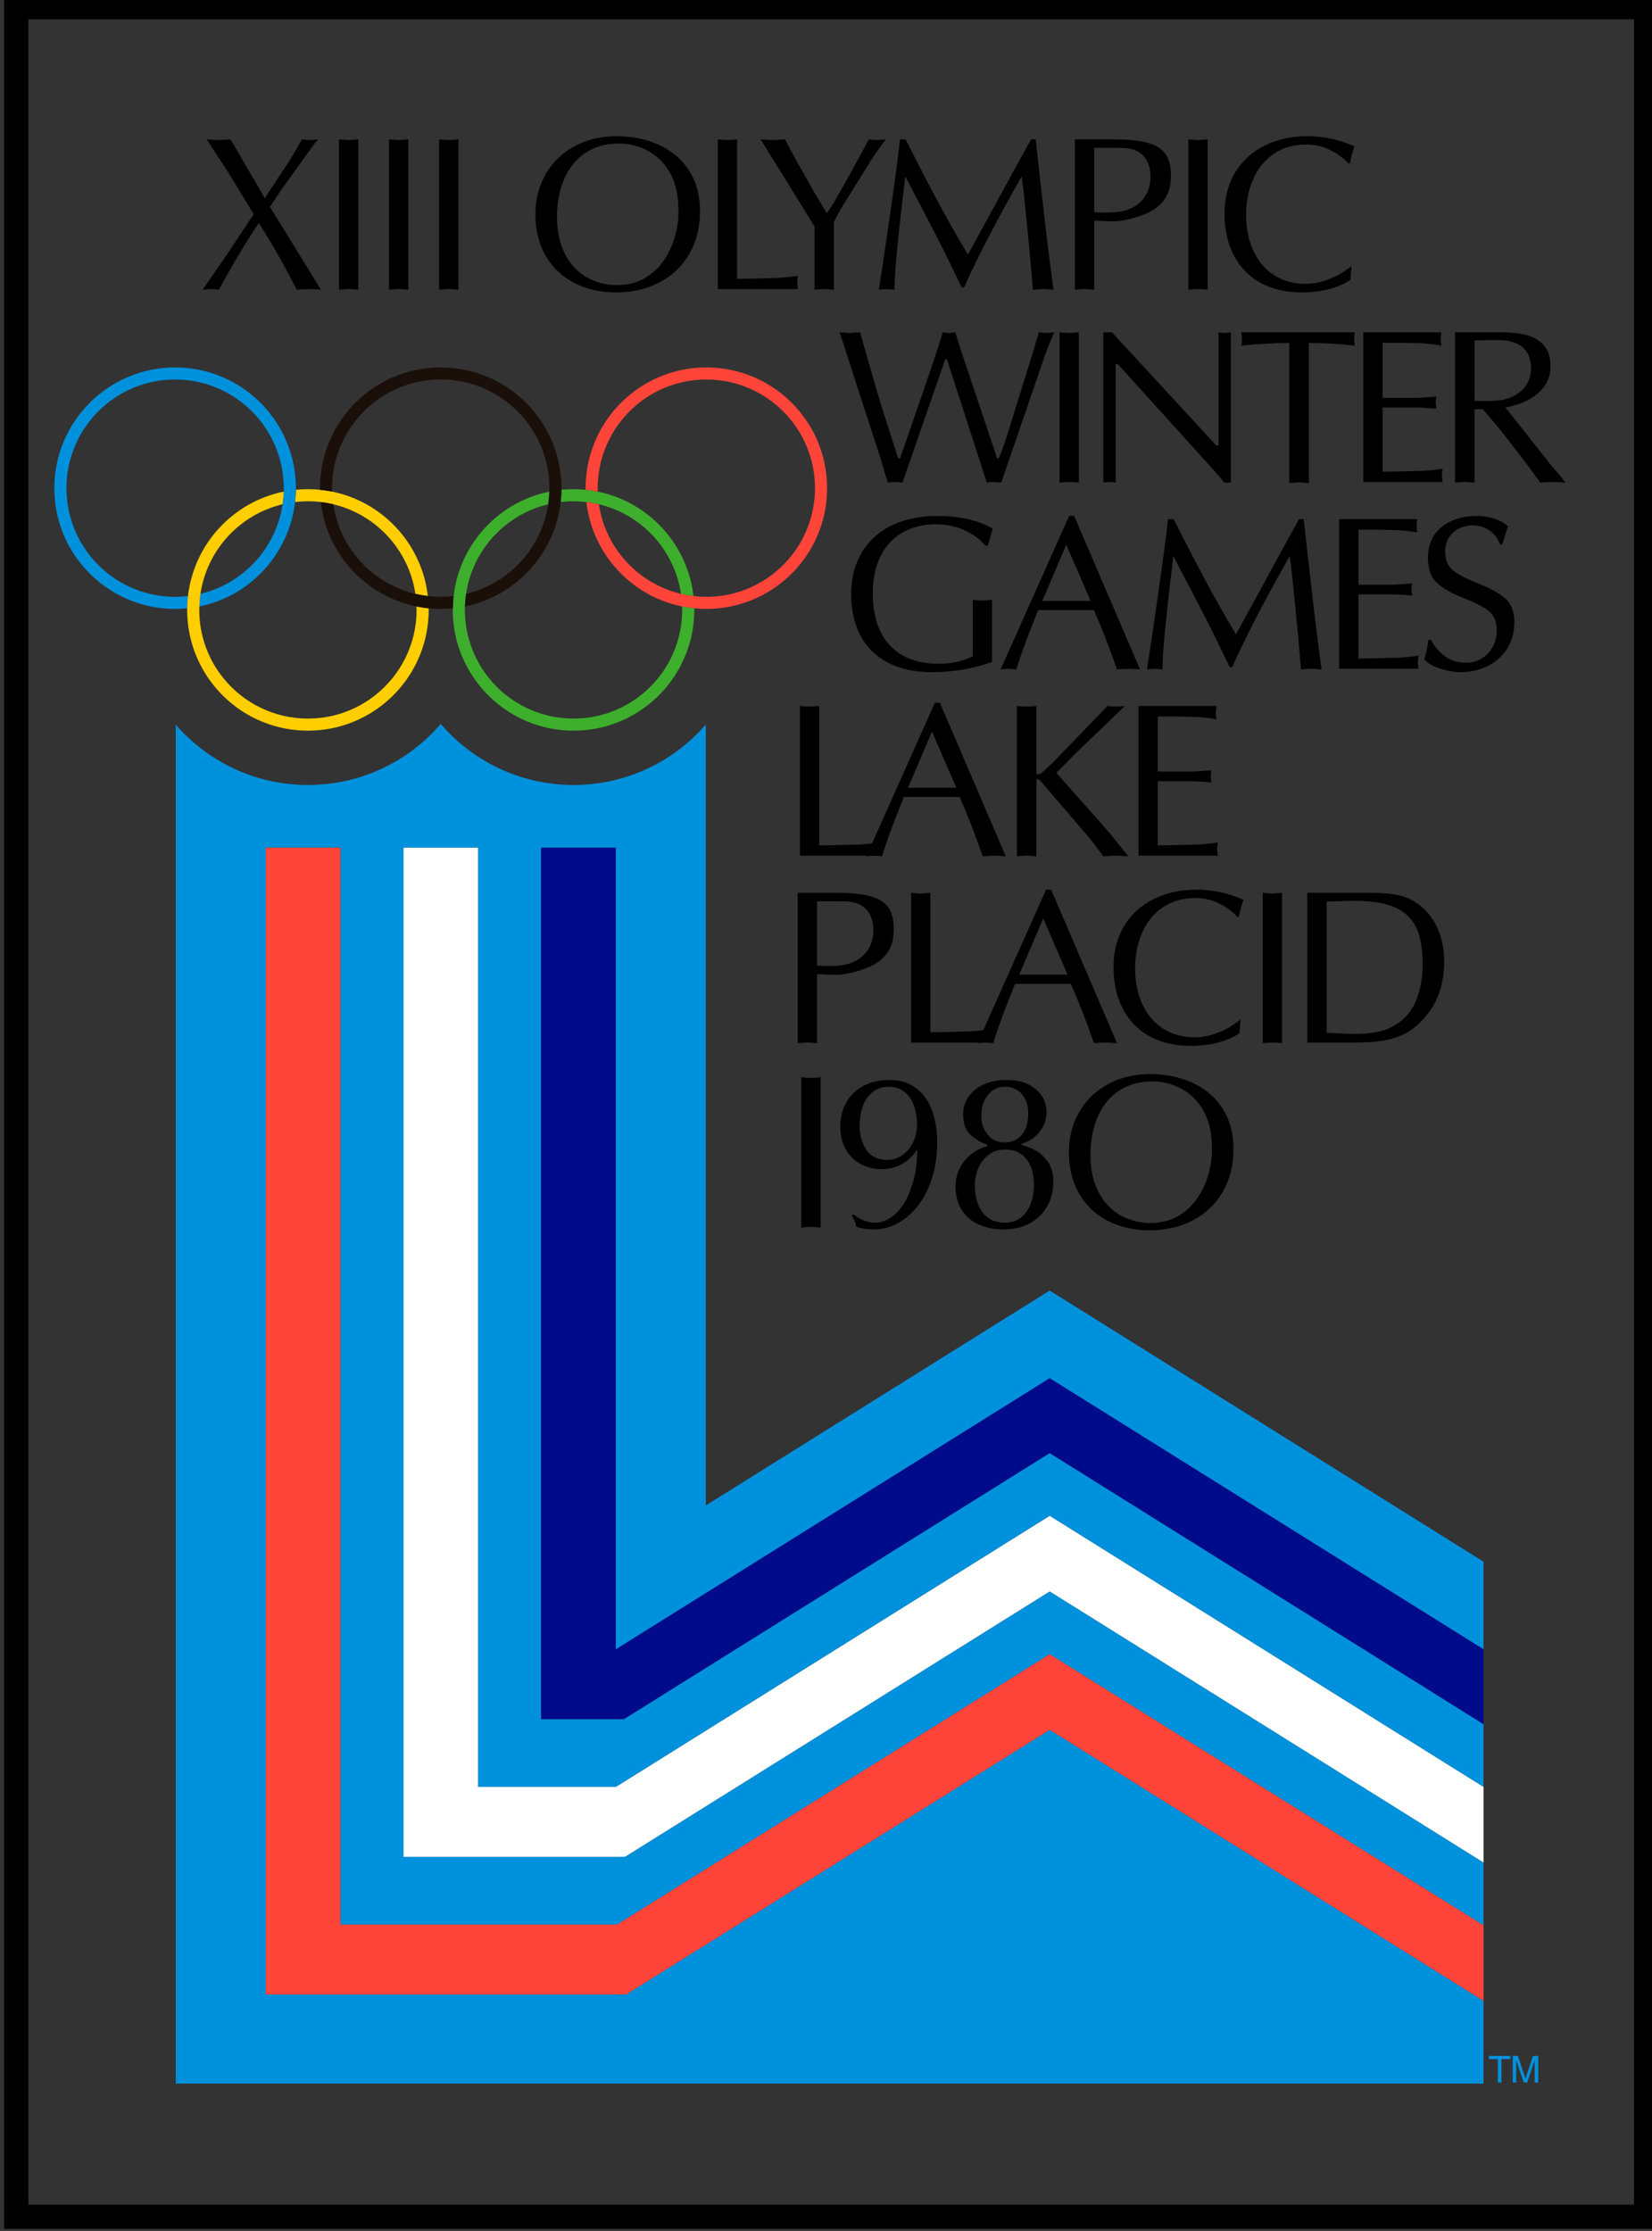 <?xml version="1.0" encoding="UTF-8" standalone="no"?>
<!-- Created with Inkscape (http://www.inkscape.org/) -->

<svg
   xmlns:dc="http://purl.org/dc/elements/1.1/"
   xmlns:cc="http://creativecommons.org/ns#"
   xmlns:rdf="http://www.w3.org/1999/02/22-rdf-syntax-ns#"
   xmlns:svg="http://www.w3.org/2000/svg"
   xmlns="http://www.w3.org/2000/svg"
   xmlns:sodipodi="http://sodipodi.sourceforge.net/DTD/sodipodi-0.dtd"
   xmlns:inkscape="http://www.inkscape.org/namespaces/inkscape"
   width="56.821mm"
   height="76.729mm"
   viewBox="0 0 56.821 76.729"
   version="1.1"
   id="svg8"
   inkscape:version="0.92.4 (5da689c313, 2019-01-14)"
   sodipodi:docname="1980_Winter_Olympics_logo.svg">
  <rect x="0" y="0" width="56.821" height="76.729" fill="#333333" stroke="none"/>
  <defs
     id="defs2">
    <style
       id="style70">.cls-1{fill:#c12a21;}.cls-2{fill:#1e1712;}</style>
    <style
       id="style272">.cls-1{fill:#6dac3b;}.cls-2{fill:#dd463c;}.cls-3{fill:#f3cc23;}.cls-4{fill:#0090da;}.cls-5{fill:#1e1712;}.cls-6{fill:#001388;}.cls-7{fill:#fff;}</style>
    <clipPath
       id="clipPath580"
       clipPathUnits="userSpaceOnUse">
      <path
         inkscape:connector-curvature="0"
         id="path578"
         d="M 0,896.65 H 1668.95 V 0 H 0 Z" />
    </clipPath>
    <clipPath
       id="clipPath609"
       clipPathUnits="userSpaceOnUse">
      <path
         inkscape:connector-curvature="0"
         id="path607"
         d="M 0,896.65 H 1668.95 V 0 H 0 Z" />
    </clipPath>
    <clipPath
       id="clipPath621"
       clipPathUnits="userSpaceOnUse">
      <path
         inkscape:connector-curvature="0"
         id="path619"
         d="M 0,896.65 H 1668.95 V 0 H 0 Z" />
    </clipPath>
  </defs>
  <sodipodi:namedview
     id="base"
     pagecolor="#ffffff"
     bordercolor="#666666"
     borderopacity="1.0"
     inkscape:pageopacity="0.0"
     inkscape:pageshadow="2"
     inkscape:zoom="2.56"
     inkscape:cx="144.14987"
     inkscape:cy="133.47754"
     inkscape:document-units="mm"
     inkscape:current-layer="g601"
     showgrid="false"
     fit-margin-top="0"
     fit-margin-left="0"
     fit-margin-right="0"
     fit-margin-bottom="0"
     inkscape:window-width="1920"
     inkscape:window-height="1001"
     inkscape:window-x="-9"
     inkscape:window-y="-9"
     inkscape:window-maximized="1" />
  <g
     inkscape:label="Capa 1"
     inkscape:groupmode="layer"
     id="layer1"
     transform="translate(-70.62,-157.566)">
    <g
       transform="matrix(0.353,0,0,-0.353,-85.311,332.707)"
       inkscape:label="Lake Placid"
       id="g601">
      <g
         id="g615"
         transform="matrix(0.415,0,0,0.415,231.487,231.314)">
        <g
           clip-path="url(#clipPath621)"
           id="g617">
          <g
             transform="translate(646.961,522.742)"
             id="g623">
            <path
               inkscape:connector-curvature="0"
               id="path625"
               style="fill:#3daf2c;fill-opacity:1;fill-rule:nonzero;stroke:none"
               d="m 0,0 c -0.935,0.19 -1.886,0.334 -2.851,0.43 -0.934,0.092 -1.881,0.141 -2.839,0.141 -0.958,0 -1.905,-0.049 -2.839,-0.141 -0.013,-0.972 -0.074,-1.931 -0.181,-2.877 0.991,0.117 1.997,0.184 3.02,0.184 1.023,0 2.029,-0.067 3.021,-0.184 0.995,-0.118 1.972,-0.292 2.928,-0.521 10.024,-2.395 17.751,-10.701 19.283,-21.033 0.957,-0.229 1.934,-0.404 2.929,-0.521 C 21.072,-12.29 11.893,-2.422 0,0" />
          </g>
          <g
             transform="translate(672.452,551.894)"
             id="g627">
            <path
               inkscape:connector-curvature="0"
               id="path629"
               style="fill:#ff4539;fill-opacity:1;fill-rule:nonzero;stroke:none"
               d="m 0,0 c -11.313,0 -21.076,-6.627 -25.625,-16.209 -1.747,-3.68 -2.727,-7.794 -2.727,-12.138 0,-0.126 0.008,-0.25 0.01,-0.376 0.965,-0.095 1.916,-0.239 2.851,-0.429 -0.009,0.268 -0.021,0.535 -0.021,0.805 0,4.196 1.019,8.15 2.813,11.641 4.232,8.234 12.804,13.871 22.699,13.871 14.09,0 25.512,-11.422 25.512,-25.512 0,-10.684 -6.571,-19.829 -15.89,-23.628 -2.97,-1.211 -6.217,-1.883 -9.622,-1.883 -1.023,0 -2.029,0.066 -3.021,0.184 -0.995,0.117 -1.972,0.292 -2.928,0.52 -10.024,2.396 -17.751,10.702 -19.283,21.034 -0.956,0.228 -1.934,0.403 -2.929,0.52 1.399,-12.232 10.578,-22.099 22.472,-24.522 0.934,-0.19 1.885,-0.334 2.85,-0.429 0.934,-0.093 1.881,-0.142 2.839,-0.142 3.475,0 6.802,0.628 9.878,1.771 10.788,4.01 18.474,14.394 18.474,26.575 C 28.352,-12.691 15.658,0 0,0" />
          </g>
          <g
             transform="translate(602.984,509.934)"
             id="g631">
            <path
               inkscape:connector-curvature="0"
               id="path633"
               style="fill:#ffce00;fill-opacity:1;fill-rule:nonzero;stroke:none"
               d="m 0,0 c -4.045,6.491 -10.639,11.23 -18.386,12.808 -0.934,0.191 -1.885,0.334 -2.851,0.43 -0.934,0.093 -1.88,0.141 -2.839,0.141 -0.958,0 -1.904,-0.048 -2.838,-0.141 -0.013,-0.972 -0.074,-1.931 -0.182,-2.877 0.991,0.117 1.998,0.184 3.02,0.184 1.023,0 2.03,-0.067 3.021,-0.184 0.995,-0.117 1.972,-0.292 2.929,-0.521 7.42,-1.773 13.58,-6.785 16.901,-13.463 1.165,-2.342 1.983,-4.887 2.381,-7.57 0.957,-0.229 1.934,-0.403 2.929,-0.521 C 3.597,-7.45 2.165,-3.474 0,0" />
          </g>
          <g
             transform="translate(573.352,535.685)"
             id="g635">
            <path
               inkscape:connector-curvature="0"
               id="path637"
               style="fill:#0091dd;fill-opacity:1;fill-rule:nonzero;stroke:none"
               d="m 0,0 c -4.548,9.582 -14.311,16.209 -25.625,16.209 -15.658,0 -28.352,-12.691 -28.352,-28.347 0,-12.181 7.686,-22.565 18.474,-26.575 3.076,-1.143 6.403,-1.771 9.878,-1.771 0.958,0 1.905,0.049 2.839,0.142 0.013,0.971 0.074,1.931 0.182,2.877 -0.992,-0.118 -1.998,-0.184 -3.021,-0.184 -3.405,0 -6.651,0.672 -9.622,1.883 -9.318,3.799 -15.89,12.944 -15.89,23.628 0,14.09 11.423,25.512 25.512,25.512 9.895,0 18.467,-5.637 22.699,-13.871 1.794,-3.491 2.813,-7.445 2.813,-11.641 0,-0.27 -0.012,-0.537 -0.02,-0.805 -0.032,-1.005 -0.116,-1.996 -0.26,-2.968 -1.532,-10.332 -9.258,-18.638 -19.283,-21.034 -0.144,-0.972 -0.228,-1.963 -0.259,-2.968 11.893,2.423 21.072,12.29 22.471,24.522 0.108,0.946 0.169,1.906 0.182,2.877 10e-4,0.126 0.009,0.25 0.009,0.376 C 2.727,-7.794 1.747,-3.68 0,0" />
          </g>
          <g
             transform="translate(669.613,495.343)"
             id="g639">
            <path
               inkscape:connector-curvature="0"
               id="path641"
               style="fill:#3daf2c;fill-opacity:1;fill-rule:nonzero;stroke:none"
               d="m 0,0 c -0.965,0.096 -1.917,0.239 -2.851,0.43 0.009,-0.268 0.02,-0.536 0.02,-0.806 0,-6.105 -2.147,-11.708 -5.724,-16.099 -4.678,-5.743 -11.803,-9.413 -19.787,-9.413 -7.985,0 -15.11,3.67 -19.787,9.413 -1.189,1.459 -2.218,3.054 -3.064,4.755 -1.7,3.418 -2.661,7.268 -2.661,11.344 0,0.27 0.012,0.538 0.021,0.806 0.031,1.005 0.115,1.995 0.259,2.967 0.398,2.684 1.216,5.228 2.381,7.571 3.321,6.678 9.481,11.69 16.901,13.463 0.145,0.972 0.229,1.963 0.26,2.968 -7.747,-1.578 -14.34,-6.317 -18.386,-12.808 -2.165,-3.474 -3.597,-7.45 -4.085,-11.714 -0.108,-0.946 -0.169,-1.905 -0.182,-2.877 -0.002,-0.126 -0.009,-0.25 -0.009,-0.376 0,-5.496 1.569,-10.623 4.276,-14.967 0.239,-0.384 0.487,-0.761 0.744,-1.132 5.116,-7.398 13.655,-12.248 23.332,-12.248 9.676,0 18.216,4.85 23.331,12.248 3.163,4.573 5.021,10.118 5.021,16.099 C 0.01,-0.25 0.002,-0.126 0,0" />
          </g>
          <g
             transform="translate(607.251,495.343)"
             id="g643">
            <path
               inkscape:connector-curvature="0"
               id="path645"
               style="fill:#ffce00;fill-opacity:1;fill-rule:nonzero;stroke:none"
               d="m 0,0 c -0.965,0.096 -1.917,0.239 -2.851,0.43 0.008,-0.268 0.02,-0.536 0.02,-0.806 0,-4.076 -0.961,-7.927 -2.661,-11.344 -0.846,-1.702 -1.875,-3.296 -3.064,-4.755 -4.677,-5.743 -11.802,-9.413 -19.787,-9.413 -7.984,0 -15.109,3.67 -19.787,9.413 -3.577,4.391 -5.724,9.994 -5.724,16.099 0,0.27 0.012,0.538 0.02,0.806 0.031,1.005 0.115,1.995 0.259,2.967 1.533,10.332 9.259,18.639 19.283,21.034 0.145,0.972 0.229,1.963 0.26,2.968 C -45.925,24.977 -55.104,15.109 -56.503,2.877 -56.611,1.931 -56.672,0.972 -56.685,0 c -0.002,-0.126 -0.01,-0.25 -0.01,-0.376 0,-5.981 1.858,-11.526 5.021,-16.099 5.116,-7.398 13.655,-12.248 23.331,-12.248 9.676,0 18.216,4.85 23.332,12.248 0.257,0.371 0.505,0.748 0.744,1.132 2.707,4.344 4.276,9.471 4.276,14.967 C 0.009,-0.25 0.001,-0.126 0,0" />
          </g>
          <g
             transform="translate(610.09,551.894)"
             id="g647">
            <path
               inkscape:connector-curvature="0"
               id="path649"
               style="fill:#1a1009;fill-opacity:1;fill-rule:nonzero;stroke:none"
               d="m 0,0 c -11.313,0 -21.076,-6.627 -25.625,-16.209 -1.747,-3.68 -2.727,-7.794 -2.727,-12.138 0,-0.126 0.008,-0.25 0.01,-0.376 0.965,-0.095 1.916,-0.239 2.851,-0.429 -0.009,0.268 -0.021,0.535 -0.021,0.805 0,4.196 1.019,8.15 2.813,11.641 4.232,8.234 12.804,13.871 22.699,13.871 9.895,0 18.467,-5.637 22.699,-13.871 1.794,-3.491 2.813,-7.445 2.813,-11.641 0,-0.27 -0.012,-0.537 -0.02,-0.805 -0.032,-1.005 -0.116,-1.996 -0.26,-2.968 -1.339,-9.03 -7.41,-16.512 -15.61,-19.855 -1.183,-0.483 -2.41,-0.877 -3.673,-1.179 -0.144,-0.972 -0.228,-1.963 -0.259,-2.968 1.439,0.294 2.837,0.698 4.188,1.2 9.813,3.648 17.053,12.571 18.283,23.322 0.108,0.946 0.169,1.906 0.181,2.877 0.002,0.126 0.01,0.25 0.01,0.376 0,4.344 -0.98,8.458 -2.727,12.138 C 21.076,-6.627 11.313,0 0,0" />
          </g>
          <g
             transform="translate(607.069,498.22)"
             id="g651">
            <path
               inkscape:connector-curvature="0"
               id="path653"
               style="fill:#1a1009;fill-opacity:1;fill-rule:nonzero;stroke:none"
               d="m 0,0 c -0.995,0.118 -1.972,0.292 -2.929,0.521 -1.263,0.301 -2.489,0.696 -3.672,1.178 -8.201,3.343 -14.272,10.825 -15.61,19.855 -0.957,0.229 -1.934,0.404 -2.929,0.521 1.229,-10.752 8.47,-19.675 18.282,-23.323 1.351,-0.502 2.75,-0.906 4.189,-1.199 0.934,-0.191 1.886,-0.334 2.851,-0.43 0.934,-0.093 1.881,-0.142 2.839,-0.142 0.958,0 1.904,0.049 2.838,0.142 C 5.872,-1.905 5.933,-0.946 6.041,0 5.05,-0.117 4.043,-0.184 3.021,-0.184 1.998,-0.184 0.991,-0.117 0,0" />
          </g>
          <g
             transform="translate(833.81,264.164)"
             id="g655">
            <path
               inkscape:connector-curvature="0"
               id="path657"
               style="fill:#000b8c;fill-opacity:1;fill-rule:nonzero;stroke:none"
               d="m 0,0 -80.742,50.453 v 0.002 l -0.002,-10e-4 -0.001,10e-4 V 50.453 L -161.487,0 -182.609,-13.198 V 7.353 175.022 h -17.575 V -3.629 -7.903 -13.198 -29.64 h 13.582 3.993 1.895 l 19.227,12.015 80.743,50.454 L 0,-17.625 19.226,-29.64 l 1.896,-1.183 v 1.183 16.442 z" />
          </g>
          <g
             transform="translate(854.932,218.651)"
             id="g659">
            <path
               inkscape:connector-curvature="0"
               id="path661"
               style="fill:#ffffff;fill-opacity:1;fill-rule:nonzero;stroke:none"
               d="m 0,0 -101.862,63.654 -80.747,-50.457 -7.532,-4.706 -13.589,-8.492 h -17.575 -14.74 V 15.873 220.535 H -253.62 V -0.001 -16.441 h 17.575 14.74 15.055 2.52 2.172 l 18.949,11.84 80.747,50.456 L 0,-17.793 Z" />
          </g>
          <g
             transform="translate(854.932,186.168)"
             id="g663">
            <path
               inkscape:connector-curvature="0"
               id="path665"
               style="fill:#ff4539;fill-opacity:1;fill-rule:nonzero;stroke:none"
               d="M 0,0 -64.805,40.496 -101.86,63.65 -138.915,40.496 -182.609,13.192 -203.453,0.168 h -64.907 v 15.874 236.977 h -17.575 V 0.168 -16.273 h 75.265 9.39 l 18.671,11.667 80.749,50.458 L 0,-17.797 Z" />
          </g>
          <g
             transform="translate(651.201,250.966)"
             id="g667">
            <path
               inkscape:connector-curvature="0"
               id="path669"
               style="fill:#0091dd;fill-opacity:1;fill-rule:nonzero;stroke:none"
               d="M 0,0 21.122,13.198 101.865,63.652 182.609,13.198 203.73,0 V 20.551 L 182.609,33.749 101.865,84.203 21.122,33.749 V 217.082 C 13.584,208.398 2.473,202.898 -9.93,202.898 c -12.474,0 -23.642,5.563 -31.181,14.333 -7.54,-8.77 -18.707,-14.333 -31.181,-14.333 -12.394,0 -23.497,5.491 -31.034,14.163 v -319.032 h 124.448 80.745 0.01 101.853 v 19.376 L 101.872,-18.945 21.122,-69.404 2.45,-81.071 H -6.939 -82.205 V -64.63 188.221 H -64.63 V -48.756 -64.63 H 0.278 l 11.169,6.98 9.675,6.045 43.694,27.303 37.054,23.154 37.054,-23.154 64.806,-40.496 v 14.691 L 101.87,13.542 21.122,-36.915 2.173,-48.756 H 0 -2.52 -17.575 -32.315 -49.89 v 16.441 220.536 h 17.575 V -16.441 -32.315 H -17.575 0 l 13.589,8.492 7.533,4.706 80.743,50.455 80.744,-50.455 7.532,-4.706 13.589,-8.491 v 14.689 l -1.895,1.185 -19.226,12.013 -80.741,50.452 v 0.003 l -0.003,-10e-4 -0.002,0.002 V 46.025 L 21.122,-4.427 1.895,-16.441 H 0 -3.993 -17.575 V 0 5.295 9.569 188.221 H 0 V 20.551 Z" />
          </g>
          <g
             transform="translate(560.463,579.257)"
             id="g671">
            <path
               inkscape:connector-curvature="0"
               id="path673"
               style="fill:#000000;fill-opacity:1;fill-rule:nonzero;stroke:none"
               d="m 0,0 5.718,8.615 c -0.453,0.722 -1.117,1.81 -1.989,3.262 -0.874,1.453 -1.638,2.721 -2.293,3.804 -0.655,1.084 -1.209,1.978 -1.663,2.683 l -5.088,7.809 c 0.605,-0.034 1.142,-0.067 1.612,-0.101 0.47,-0.033 0.856,-0.05 1.159,-0.05 0.285,0 0.663,0.017 1.133,0.05 0.471,0.034 1.025,0.067 1.663,0.101 0.419,-0.655 0.827,-1.331 1.222,-2.027 0.394,-0.698 0.86,-1.5 1.398,-2.406 l 5.466,-9.396 c 0.655,1.057 1.512,2.384 2.57,3.98 1.058,1.595 1.801,2.716 2.229,3.363 0.428,0.646 1.003,1.557 1.726,2.733 0.721,1.175 1.435,2.426 2.141,3.753 0.403,-0.034 0.764,-0.067 1.083,-0.101 0.319,-0.033 0.596,-0.05 0.831,-0.05 0.218,0 0.483,0.017 0.794,0.05 0.31,0.034 0.684,0.067 1.121,0.101 -0.42,-0.453 -0.714,-0.798 -0.882,-1.032 L 12.066,14.157 9.522,10.328 21.513,-9.119 c -0.471,0.034 -0.857,0.059 -1.159,0.076 -0.302,0.017 -0.559,0.034 -0.768,0.05 -0.211,0.017 -0.517,0.025 -0.919,0.025 -0.32,0 -0.756,-0.016 -1.311,-0.05 -0.554,-0.034 -1.066,-0.067 -1.536,-0.101 -1.109,2.166 -2.108,4.064 -2.998,5.693 -0.89,1.629 -1.835,3.283 -2.834,4.963 C 8.989,3.216 7.96,4.887 6.902,6.55 5.794,4.887 4.74,3.246 3.741,1.625 2.742,0.004 1.755,-1.65 0.781,-3.338 c -0.974,-1.687 -2.049,-3.615 -3.224,-5.781 -0.303,0.034 -0.584,0.063 -0.844,0.088 -0.261,0.026 -0.433,0.042 -0.517,0.051 -0.084,0.008 -0.26,0.012 -0.529,0.012 -0.302,0 -0.525,-0.008 -0.667,-0.025 -0.143,-0.016 -0.319,-0.033 -0.529,-0.05 -0.21,-0.017 -0.45,-0.042 -0.718,-0.076 0.47,0.705 1.003,1.486 1.6,2.343 0.595,0.856 1.351,1.952 2.267,3.287 C -1.465,-2.154 -0.672,-0.991 0,0" />
          </g>
          <g
             transform="translate(586.198,570.138)"
             id="g675">
            <path
               inkscape:connector-curvature="0"
               id="path677"
               style="fill:#000000;fill-opacity:1;fill-rule:nonzero;stroke:none"
               d="m 0,0 v 35.292 c 0.504,-0.034 0.94,-0.067 1.31,-0.101 0.369,-0.033 0.689,-0.05 0.957,-0.05 0.218,0 0.517,0.017 0.895,0.05 0.378,0.034 0.835,0.067 1.372,0.101 V 0 C 4.165,0.034 3.854,0.059 3.603,0.076 3.351,0.093 3.145,0.11 2.985,0.126 2.825,0.143 2.586,0.151 2.267,0.151 1.915,0.151 1.654,0.143 1.486,0.126 1.318,0.11 1.104,0.093 0.844,0.076 0.583,0.059 0.302,0.034 0,0" />
          </g>
          <g
             transform="translate(597.952,570.138)"
             id="g679">
            <path
               inkscape:connector-curvature="0"
               id="path681"
               style="fill:#000000;fill-opacity:1;fill-rule:nonzero;stroke:none"
               d="m 0,0 v 35.292 c 0.504,-0.034 0.94,-0.067 1.31,-0.101 0.369,-0.033 0.689,-0.05 0.957,-0.05 0.218,0 0.517,0.017 0.895,0.05 0.378,0.034 0.835,0.067 1.372,0.101 V 0 C 4.165,0.034 3.854,0.059 3.603,0.076 3.351,0.093 3.145,0.11 2.985,0.126 2.825,0.143 2.586,0.151 2.267,0.151 1.915,0.151 1.654,0.143 1.486,0.126 1.318,0.11 1.104,0.093 0.844,0.076 0.583,0.059 0.302,0.034 0,0" />
          </g>
          <g
             transform="translate(609.706,570.138)"
             id="g683">
            <path
               inkscape:connector-curvature="0"
               id="path685"
               style="fill:#000000;fill-opacity:1;fill-rule:nonzero;stroke:none"
               d="m 0,0 v 35.292 c 0.504,-0.034 0.94,-0.067 1.31,-0.101 0.369,-0.033 0.689,-0.05 0.957,-0.05 0.218,0 0.517,0.017 0.895,0.05 0.378,0.034 0.835,0.067 1.372,0.101 V 0 C 4.165,0.034 3.854,0.059 3.603,0.076 3.351,0.093 3.145,0.11 2.985,0.126 2.825,0.143 2.586,0.151 2.267,0.151 1.915,0.151 1.654,0.143 1.486,0.126 1.318,0.11 1.104,0.093 0.844,0.076 0.583,0.059 0.302,0.034 0,0" />
          </g>
          <g
             transform="translate(665.905,588.136)"
             id="g687">
            <path
               inkscape:connector-curvature="0"
               id="path689"
               style="fill:#000000;fill-opacity:1;fill-rule:nonzero;stroke:none"
               d="m 0,0 c 0,1.628 -0.088,3.054 -0.265,4.279 -0.176,1.225 -0.507,2.442 -0.995,3.65 -0.487,1.209 -1.15,2.342 -1.99,3.399 -0.839,1.057 -1.83,1.963 -2.972,2.718 -1.142,0.755 -2.385,1.326 -3.728,1.712 -1.344,0.386 -2.688,0.578 -4.031,0.578 -2.233,0 -4.253,-0.406 -6.058,-1.22 -1.806,-0.814 -3.342,-1.989 -4.61,-3.524 -1.268,-1.536 -2.229,-3.378 -2.884,-5.525 -0.655,-2.149 -0.983,-4.498 -0.983,-7.048 0,-2.535 0.357,-4.787 1.071,-6.759 0.714,-1.972 1.721,-3.65 3.023,-5.034 1.301,-1.385 2.817,-2.421 4.547,-3.109 1.729,-0.688 3.543,-1.032 5.441,-1.032 2.452,0 4.601,0.533 6.449,1.598 1.847,1.066 3.354,2.45 4.521,4.153 1.167,1.704 2.036,3.554 2.608,5.551 C -0.286,-3.616 0,-1.745 0,0 m -14.585,-18.628 c -2.822,0 -5.408,0.433 -7.759,1.297 -2.351,0.865 -4.367,2.107 -6.046,3.728 -1.679,1.621 -2.964,3.556 -3.854,5.807 -0.89,2.25 -1.335,4.727 -1.335,7.431 0,2.754 0.487,5.282 1.461,7.583 0.973,2.3 2.334,4.257 4.081,5.869 1.746,1.612 3.766,2.842 6.058,3.69 2.292,0.848 4.79,1.273 7.494,1.273 2.503,0 4.925,-0.349 7.268,-1.046 2.342,-0.697 4.433,-1.768 6.272,-3.212 1.839,-1.444 3.3,-3.287 4.383,-5.529 1.083,-2.242 1.625,-4.858 1.625,-7.847 0,-3.745 -0.831,-7.066 -2.494,-9.963 -1.662,-2.897 -3.992,-5.135 -6.99,-6.713 -2.997,-1.579 -6.386,-2.368 -10.164,-2.368" />
          </g>
          <g
             transform="translate(679.674,605.43)"
             id="g691">
            <path
               inkscape:connector-curvature="0"
               id="path693"
               style="fill:#000000;fill-opacity:1;fill-rule:nonzero;stroke:none"
               d="m 0,0 v -32.723 c 2.099,0 5.214,0.067 9.346,0.202 0.554,0.016 1.305,0.075 2.254,0.176 0.949,0.101 1.835,0.201 2.658,0.303 -0.034,-0.37 -0.068,-0.681 -0.101,-0.933 -0.034,-0.252 -0.051,-0.462 -0.051,-0.629 0,-0.152 0.017,-0.362 0.051,-0.63 0.033,-0.269 0.067,-0.571 0.101,-0.907 H -4.535 V 0 c 0.504,-0.034 0.945,-0.067 1.323,-0.101 0.378,-0.034 0.693,-0.05 0.945,-0.05 0.235,0 0.545,0.016 0.932,0.05 C -0.949,-0.067 -0.504,-0.034 0,0" />
          </g>
          <g
             transform="translate(702.388,585.983)"
             id="g695">
            <path
               inkscape:connector-curvature="0"
               id="path697"
               style="fill:#000000;fill-opacity:1;fill-rule:nonzero;stroke:none"
               d="m 0,0 v -15.845 c -0.37,0.034 -0.676,0.059 -0.919,0.075 -0.244,0.018 -0.45,0.035 -0.618,0.051 -0.168,0.017 -0.411,0.025 -0.73,0.025 -0.353,0 -0.613,-0.008 -0.781,-0.025 -0.168,-0.016 -0.382,-0.033 -0.642,-0.051 -0.261,-0.016 -0.542,-0.041 -0.844,-0.075 V -0.982 L -17.18,19.447 c 0.638,-0.034 1.197,-0.067 1.675,-0.101 0.479,-0.034 0.886,-0.05 1.222,-0.05 0.285,0 0.659,0.016 1.121,0.05 0.461,0.034 1.028,0.067 1.7,0.101 0.958,-1.847 1.99,-3.766 3.099,-5.756 1.108,-1.99 2.376,-4.219 3.803,-6.688 1.428,-2.469 2.393,-4.081 2.897,-4.836 0.403,0.453 1.029,1.397 1.877,2.833 0.848,1.436 1.843,3.183 2.985,5.24 1.142,2.057 2.095,3.795 2.859,5.215 0.764,1.419 1.482,2.749 2.154,3.992 0.436,-0.034 0.819,-0.067 1.146,-0.101 0.328,-0.034 0.609,-0.05 0.844,-0.05 0.218,0 0.491,0.016 0.819,0.05 0.328,0.034 0.726,0.067 1.196,0.101 C 10.891,17.734 9.673,16.013 8.565,14.283 L 2.897,5.139 C 1.805,3.493 0.839,1.78 0,0" />
          </g>
          <g
             transform="translate(748.697,605.43)"
             id="g699">
            <path
               inkscape:connector-curvature="0"
               id="path701"
               style="fill:#000000;fill-opacity:1;fill-rule:nonzero;stroke:none"
               d="m 0,0 h 1.083 c 0.319,-2.889 0.655,-5.929 1.008,-9.119 0.352,-3.191 0.714,-6.369 1.083,-9.535 0.369,-3.165 0.688,-5.823 0.957,-7.972 0.269,-2.15 0.647,-5.039 1.134,-8.666 -0.403,0.034 -0.735,0.059 -0.995,0.075 -0.261,0.017 -0.478,0.034 -0.655,0.05 -0.177,0.018 -0.433,0.026 -0.768,0.026 -0.37,0 -0.647,-0.008 -0.832,-0.026 -0.184,-0.016 -0.411,-0.033 -0.68,-0.05 -0.269,-0.016 -0.571,-0.041 -0.907,-0.075 -0.218,2.754 -0.462,5.58 -0.73,8.477 -0.269,2.897 -0.491,5.222 -0.668,6.977 -0.176,1.755 -0.382,3.762 -0.617,6.021 -0.235,2.258 -0.445,3.976 -0.63,5.151 -2.217,-3.946 -4.102,-7.364 -5.655,-10.252 -1.554,-2.889 -3.023,-5.731 -4.408,-8.527 -1.386,-2.797 -2.532,-5.227 -3.439,-7.293 h -0.579 l -2.822,5.844 c -1.024,2.116 -2.162,4.383 -3.413,6.802 -1.251,2.418 -2.44,4.702 -3.565,6.852 -1.125,2.149 -2.276,4.341 -3.451,6.574 -0.319,-2.838 -0.613,-5.382 -0.881,-7.632 -0.269,-2.251 -0.55,-4.812 -0.844,-7.683 -0.294,-2.873 -0.5,-5.169 -0.617,-6.89 -0.118,-1.722 -0.177,-3.195 -0.177,-4.421 -0.302,0.034 -0.554,0.059 -0.755,0.075 -0.202,0.017 -0.365,0.034 -0.491,0.05 -0.126,0.018 -0.315,0.026 -0.567,0.026 -0.286,0 -0.5,-0.008 -0.643,-0.026 -0.143,-0.016 -0.315,-0.033 -0.516,-0.05 -0.202,-0.016 -0.437,-0.041 -0.706,-0.075 0.37,2.216 0.97,6.175 1.802,11.877 0.831,5.702 1.524,10.593 2.078,14.674 0.554,4.081 0.915,6.994 1.083,8.741 h 1.335 c 1.83,-3.611 3.082,-6.071 3.754,-7.381 0.671,-1.31 1.716,-3.3 3.136,-5.97 1.419,-2.67 2.766,-5.127 4.043,-7.368 1.276,-2.242 2.502,-4.346 3.678,-6.311 0.822,1.478 2.212,4.009 4.169,7.595 1.956,3.585 3.278,6.008 3.967,7.268 0.689,1.259 1.55,2.838 2.582,4.736 C -3.086,-5.534 -1.713,-3.057 0,0" />
          </g>
          <g
             transform="translate(763.521,603.415)"
             id="g703">
            <path
               inkscape:connector-curvature="0"
               id="path705"
               style="fill:#000000;fill-opacity:1;fill-rule:nonzero;stroke:none"
               d="m 0,0 v -15.064 c 0.905,-0.067 1.693,-0.101 2.364,-0.101 0.653,0 1.567,0.034 2.74,0.101 2.548,0.251 4.538,1.125 5.971,2.62 1.433,1.494 2.15,3.408 2.15,5.743 0,1.176 -0.205,2.246 -0.616,3.212 -0.411,0.966 -1.047,1.751 -1.911,2.355 C 9.834,-0.529 8.741,-0.168 7.417,-0.051 6.696,0.016 5.372,0.05 3.444,0.05 1.667,0.05 0.52,0.033 0,0 m 0,-17.08 v -16.197 c -0.37,0.034 -0.676,0.059 -0.919,0.075 -0.244,0.017 -0.45,0.035 -0.618,0.051 -0.168,0.017 -0.411,0.025 -0.73,0.025 -0.353,0 -0.613,-0.008 -0.781,-0.025 -0.168,-0.016 -0.382,-0.034 -0.642,-0.051 -0.261,-0.016 -0.542,-0.041 -0.844,-0.075 V 2.015 h 9.22 c 3.358,0 6.003,-0.273 7.935,-0.819 1.931,-0.546 3.312,-1.427 4.144,-2.645 0.831,-1.218 1.247,-2.884 1.247,-5 0,-1.562 -0.228,-2.914 -0.682,-4.056 -0.454,-1.142 -1.147,-2.133 -2.081,-2.972 -0.933,-0.84 -2.06,-1.533 -3.379,-2.079 -1.32,-0.546 -2.964,-1.02 -4.931,-1.423 -0.754,-0.168 -1.743,-0.251 -2.966,-0.251 -0.42,0.016 -0.86,0.033 -1.321,0.05 -0.461,0.016 -0.851,0.033 -1.169,0.05 -0.318,0.017 -0.57,0.029 -0.754,0.038 C 0.545,-17.084 0.301,-17.08 0,-17.08" />
          </g>
          <g
             transform="translate(785.621,570.138)"
             id="g707">
            <path
               inkscape:connector-curvature="0"
               id="path709"
               style="fill:#000000;fill-opacity:1;fill-rule:nonzero;stroke:none"
               d="m 0,0 v 35.292 c 0.504,-0.034 0.94,-0.067 1.31,-0.101 0.369,-0.033 0.688,-0.05 0.958,-0.05 0.217,0 0.515,0.017 0.893,0.05 0.378,0.034 0.836,0.067 1.373,0.101 V 0 C 4.165,0.034 3.854,0.059 3.603,0.076 3.351,0.093 3.145,0.11 2.985,0.126 2.825,0.143 2.586,0.151 2.268,0.151 1.915,0.151 1.654,0.143 1.486,0.126 1.318,0.11 1.104,0.093 0.844,0.076 0.583,0.059 0.303,0.034 0,0" />
          </g>
          <g
             transform="translate(823.944,575.705)"
             id="g711">
            <path
               inkscape:connector-curvature="0"
               id="path713"
               style="fill:#000000;fill-opacity:1;fill-rule:nonzero;stroke:none"
               d="m 0,0 -0.277,-3.25 c -1.008,-0.689 -2.146,-1.251 -3.413,-1.688 -1.269,-0.437 -2.562,-0.755 -3.88,-0.957 -1.319,-0.201 -2.683,-0.302 -4.094,-0.302 -2.771,0 -5.29,0.425 -7.557,1.272 -2.267,0.848 -4.186,2.087 -5.756,3.716 -1.571,1.628 -2.772,3.585 -3.603,5.869 -0.831,2.284 -1.247,4.82 -1.247,7.608 0,3.761 0.848,7.02 2.544,9.774 1.697,2.754 4.027,4.849 6.992,6.285 2.964,1.436 6.268,2.154 9.912,2.154 1.175,0 2.409,-0.089 3.703,-0.268 1.293,-0.178 2.573,-0.454 3.842,-0.827 1.268,-0.373 2.447,-0.806 3.539,-1.298 C 0.269,26.98 -0.093,25.663 -0.378,24.136 L -0.73,24.057 c -0.42,0.504 -1.068,1.091 -1.941,1.763 -0.873,0.672 -2.002,1.289 -3.388,1.852 -1.385,0.562 -2.893,0.844 -4.521,0.844 -3.024,0 -5.606,-0.743 -7.746,-2.228 -2.142,-1.485 -3.75,-3.491 -4.824,-6.016 -1.076,-2.525 -1.613,-5.265 -1.613,-8.218 0,-3.222 0.579,-6.067 1.739,-8.533 1.158,-2.467 2.787,-4.368 4.886,-5.702 2.1,-1.334 4.492,-2.001 7.18,-2.001 1.713,0 3.316,0.261 4.812,0.781 1.494,0.521 2.749,1.096 3.765,1.726 1.016,0.63 1.81,1.188 2.381,1.675" />
          </g>
          <g
             transform="translate(712.984,531.654)"
             id="g715">
            <path
               inkscape:connector-curvature="0"
               id="path717"
               style="fill:#000000;fill-opacity:1;fill-rule:nonzero;stroke:none"
               d="m 0,0 -9.225,28.491 c 0.538,-0.034 1.004,-0.068 1.399,-0.101 0.395,-0.034 0.735,-0.051 1.021,-0.051 0.218,0 0.525,0.017 0.92,0.051 0.395,0.033 0.878,0.067 1.449,0.101 0.151,-0.47 0.664,-2.293 1.538,-5.467 L 0.151,12.545 4.486,-1.083 h 0.479 c 0.974,2.854 2.108,6.134 3.402,9.837 1.294,3.703 2.638,7.624 4.033,11.764 1.394,4.139 2.251,6.797 2.571,7.973 0.302,-0.034 0.583,-0.068 0.843,-0.101 0.261,-0.034 0.476,-0.051 0.644,-0.051 0.167,0 0.369,0.017 0.604,0.051 0.236,0.033 0.521,0.067 0.857,0.101 0.236,-0.857 0.681,-2.276 1.336,-4.258 0.655,-1.982 1.336,-4.018 2.041,-6.108 0.706,-2.091 1.756,-5.215 3.151,-9.371 1.394,-4.157 2.487,-7.436 3.277,-9.837 h 0.453 c 0.74,1.864 1.428,3.829 2.067,5.895 l 6.048,19.447 1.235,4.232 c 0.37,-0.034 0.71,-0.068 1.021,-0.101 0.311,-0.034 0.576,-0.051 0.794,-0.051 0.168,0 0.408,0.017 0.718,0.051 0.311,0.033 0.668,0.067 1.072,0.101 -1.009,-2.352 -1.865,-4.552 -2.571,-6.6 L 28.707,-6.802 c -0.27,0.034 -0.5,0.059 -0.694,0.076 -0.193,0.017 -0.348,0.034 -0.466,0.05 -0.117,0.017 -0.302,0.026 -0.554,0.026 -0.168,0 -0.42,-0.017 -0.757,-0.051 -0.336,-0.033 -0.647,-0.067 -0.932,-0.101 -0.202,0.689 -0.605,1.957 -1.21,3.804 -0.605,1.848 -1.243,3.821 -1.915,5.92 -0.673,2.099 -1.869,5.794 -3.592,11.084 -1.722,5.29 -2.6,8.002 -2.633,8.137 H 15.55 L 5.52,-6.802 C 5.25,-6.768 5.019,-6.743 4.826,-6.726 4.633,-6.709 4.477,-6.692 4.36,-6.676 4.242,-6.659 4.066,-6.65 3.831,-6.65 3.562,-6.65 3.36,-6.659 3.226,-6.676 3.091,-6.692 2.932,-6.709 2.747,-6.726 2.562,-6.743 2.335,-6.768 2.066,-6.802 1.764,-5.794 1.416,-4.619 1.021,-3.275 0.625,-1.932 0.285,-0.84 0,0" />
          </g>
          <g
             transform="translate(755.376,524.852)"
             id="g719">
            <path
               inkscape:connector-curvature="0"
               id="path721"
               style="fill:#000000;fill-opacity:1;fill-rule:nonzero;stroke:none"
               d="m 0,0 v 35.292 c 0.504,-0.034 0.94,-0.067 1.31,-0.101 0.369,-0.033 0.689,-0.05 0.957,-0.05 0.218,0 0.517,0.017 0.895,0.05 0.378,0.034 0.835,0.067 1.372,0.101 V 0 C 4.165,0.034 3.854,0.059 3.603,0.076 3.351,0.093 3.145,0.11 2.985,0.126 2.825,0.143 2.586,0.151 2.267,0.151 1.915,0.151 1.654,0.143 1.486,0.126 1.318,0.11 1.104,0.093 0.844,0.076 0.583,0.059 0.302,0.034 0,0" />
          </g>
          <g
             transform="translate(795.606,560.145)"
             id="g723">
            <path
               inkscape:connector-curvature="0"
               id="path725"
               style="fill:#000000;fill-opacity:1;fill-rule:nonzero;stroke:none"
               d="m 0,0 v -35.292 h -1.562 c -0.689,0.907 -1.579,1.956 -2.67,3.148 l -22.294,24.662 h -0.529 v -27.81 c -0.237,0.034 -0.495,0.067 -0.775,0.101 -0.279,0.033 -0.504,0.05 -0.673,0.05 -0.221,0 -0.386,-0.008 -0.496,-0.026 -0.11,-0.016 -0.246,-0.033 -0.407,-0.05 -0.16,-0.016 -0.343,-0.041 -0.546,-0.075 V 0 h 2.033 l 24.493,-26.576 h 0.529 V 0 c 0.302,-0.034 0.571,-0.067 0.806,-0.101 0.235,-0.034 0.445,-0.05 0.63,-0.05 0.167,0 0.369,0.016 0.605,0.05 C -0.622,-0.067 -0.336,-0.034 0,0" />
          </g>
          <g
             transform="translate(813.911,557.626)"
             id="g727">
            <path
               inkscape:connector-curvature="0"
               id="path729"
               style="fill:#000000;fill-opacity:1;fill-rule:nonzero;stroke:none"
               d="m 0,0 v -32.874 c -0.372,0.034 -0.685,0.059 -0.937,0.076 -0.253,0.017 -0.46,0.033 -0.621,0.05 -0.161,0.017 -0.401,0.025 -0.722,0.025 -0.27,0 -0.624,-0.016 -1.064,-0.05 -0.439,-0.034 -0.852,-0.067 -1.241,-0.101 V 0 c -3.586,0 -7.339,-0.202 -11.26,-0.604 0.033,0.253 0.066,0.537 0.1,0.85 0.034,0.313 0.05,0.546 0.05,0.698 0,0.238 -0.008,0.41 -0.024,0.521 -0.018,0.11 -0.034,0.245 -0.051,0.407 -0.017,0.16 -0.042,0.376 -0.075,0.647 H 10.781 C 10.748,2.146 10.714,1.833 10.681,1.58 10.646,1.325 10.63,1.114 10.63,0.944 c 0,-0.152 0.016,-0.364 0.051,-0.635 0.033,-0.27 0.067,-0.575 0.1,-0.913 -1.444,0.167 -3.106,0.31 -4.987,0.428 C 3.913,-0.059 1.981,0 0,0" />
          </g>
          <g
             transform="translate(831.233,557.676)"
             id="g731">
            <path
               inkscape:connector-curvature="0"
               id="path733"
               style="fill:#000000;fill-opacity:1;fill-rule:nonzero;stroke:none"
               d="m 0,0 v -12.923 h 8.011 c 0.318,0 0.78,0.021 1.385,0.063 0.605,0.042 1.121,0.08 1.549,0.113 0.428,0.034 0.979,0.067 1.651,0.101 -0.034,-0.302 -0.068,-0.562 -0.102,-0.781 -0.033,-0.218 -0.05,-0.411 -0.05,-0.579 0,-0.101 0.017,-0.277 0.05,-0.529 0.034,-0.252 0.068,-0.554 0.102,-0.907 -0.672,0.033 -1.223,0.067 -1.651,0.101 -0.428,0.033 -0.944,0.067 -1.549,0.101 -0.605,0.033 -1.067,0.05 -1.385,0.05 H 0 v -15.064 c 2.099,0 5.215,0.067 9.346,0.201 1.41,0.051 2.998,0.21 4.76,0.479 -0.016,-0.134 -0.042,-0.315 -0.075,-0.542 -0.034,-0.226 -0.054,-0.407 -0.063,-0.541 -0.008,-0.135 -0.021,-0.294 -0.037,-0.479 0,-0.235 0.02,-0.487 0.062,-0.756 0.042,-0.268 0.08,-0.528 0.113,-0.78 H -4.534 V 2.469 H 13.779 C 13.745,2.096 13.712,1.783 13.679,1.529 13.645,1.275 13.628,1.063 13.628,0.894 c 0,-0.152 0.017,-0.364 0.051,-0.635 0.033,-0.271 0.066,-0.575 0.1,-0.914 -1.276,0.252 -2.821,0.437 -4.634,0.554 L 3.98,0 Z" />
          </g>
          <g
             transform="translate(852.821,558.231)"
             id="g735">
            <path
               inkscape:connector-curvature="0"
               id="path737"
               style="fill:#000000;fill-opacity:1;fill-rule:nonzero;stroke:none"
               d="m 0,0 v -14.183 c 0.336,0 0.697,-0.004 1.083,-0.012 0.387,-0.009 0.832,-0.021 1.336,-0.038 1.695,0 3.106,0.101 4.231,0.302 1.965,0.42 3.556,1.273 4.774,2.557 1.218,1.285 1.827,2.893 1.827,4.824 0,3.712 -1.89,5.878 -5.668,6.5 C 7.028,0.05 5.962,0.101 4.384,0.101 3.594,0.084 2.868,0.071 2.204,0.063 1.541,0.054 0.807,0.033 0,0 M -4.584,-33.378 V 1.915 H 6.36 c 3.952,0 6.852,-0.651 8.702,-1.953 1.848,-1.301 2.773,-3.271 2.773,-5.907 0,-1.428 -0.285,-2.7 -0.856,-3.816 -0.572,-1.117 -1.37,-2.083 -2.393,-2.897 -1.024,-0.815 -2.15,-1.466 -3.376,-1.953 -1.226,-0.487 -2.544,-0.865 -3.955,-1.133 l 10.631,-13.452 2.494,-2.897 0.957,-1.285 c -0.471,0.034 -0.869,0.059 -1.196,0.076 -0.329,0.017 -0.597,0.034 -0.807,0.05 -0.21,0.017 -0.533,0.025 -0.97,0.025 -0.436,0 -0.718,-0.003 -0.843,-0.012 -0.126,-0.009 -0.408,-0.025 -0.844,-0.051 -0.438,-0.025 -0.857,-0.054 -1.26,-0.088 -1.579,2.217 -2.662,3.711 -3.25,4.484 l -6.096,7.885 -4.131,4.862 H 0 v -17.231 c -0.371,0.034 -0.684,0.059 -0.937,0.076 -0.253,0.017 -0.464,0.034 -0.633,0.05 -0.169,0.017 -0.414,0.025 -0.735,0.025 -0.254,0 -0.599,-0.016 -1.039,-0.05 -0.438,-0.034 -0.852,-0.067 -1.24,-0.101" />
          </g>
          <g
             transform="translate(738.548,510.055)"
             id="g739">
            <path
               inkscape:connector-curvature="0"
               id="path741"
               style="fill:#000000;fill-opacity:1;fill-rule:nonzero;stroke:none"
               d="m 0,0 h -0.58 c -0.705,0.839 -1.503,1.57 -2.393,2.191 -0.89,0.622 -1.813,1.138 -2.771,1.55 -0.957,0.411 -1.982,0.726 -3.073,0.945 -1.092,0.217 -2.208,0.327 -3.35,0.327 -2.201,0 -4.211,-0.353 -6.033,-1.057 -1.823,-0.705 -3.393,-1.75 -4.711,-3.134 -1.318,-1.385 -2.335,-3.093 -3.048,-5.123 -0.714,-2.03 -1.071,-4.321 -1.071,-6.871 0,-3.424 0.584,-6.377 1.751,-8.861 1.167,-2.483 2.909,-4.388 5.227,-5.714 2.318,-1.325 5.13,-1.988 8.439,-1.988 3.09,0 5.777,0.587 8.061,1.762 v 13.24 c 0.504,-0.034 0.94,-0.067 1.31,-0.1 0.369,-0.034 0.688,-0.051 0.957,-0.051 0.218,0 0.516,0.017 0.894,0.051 0.378,0.033 0.836,0.066 1.373,0.1 v -14.6 c -2.334,-0.789 -4.652,-1.38 -6.952,-1.775 -2.301,-0.394 -4.66,-0.592 -7.079,-0.592 -4.216,0 -7.75,0.777 -10.605,2.33 -2.855,1.554 -4.975,3.707 -6.361,6.462 -1.385,2.754 -2.078,5.911 -2.078,9.471 0,2.939 0.495,5.559 1.486,7.86 0.991,2.301 2.397,4.24 4.22,5.819 1.822,1.578 3.967,2.762 6.436,3.552 2.469,0.789 5.13,1.184 7.985,1.184 2.301,0 4.371,-0.183 6.21,-0.546 C -3.917,6.067 -2.452,5.661 -1.36,5.212 -0.269,4.764 0.579,4.353 1.184,3.981 0.814,2.906 0.419,1.579 0,0" />
          </g>
          <g
             transform="translate(762.671,497.082)"
             id="g743">
            <path
               inkscape:connector-curvature="0"
               id="path745"
               style="fill:#000000;fill-opacity:1;fill-rule:nonzero;stroke:none"
               d="M 0,0 -5.718,13.2 -11.336,0 Z m -3.854,19.951 15.467,-36.048 c -0.437,0.034 -0.798,0.059 -1.083,0.076 -0.286,0.017 -0.526,0.034 -0.718,0.05 -0.193,0.017 -0.483,0.025 -0.869,0.025 -0.337,0 -0.765,-0.016 -1.285,-0.05 -0.521,-0.034 -1.008,-0.067 -1.461,-0.101 -1.747,5.055 -3.552,9.699 -5.416,13.93 h -13.099 c -0.807,-2.015 -1.478,-3.711 -2.015,-5.088 -0.538,-1.377 -1.088,-2.855 -1.65,-4.433 -0.563,-1.579 -1.046,-3.049 -1.449,-4.409 -0.302,0.034 -0.559,0.059 -0.768,0.076 -0.211,0.017 -0.387,0.034 -0.529,0.05 -0.143,0.017 -0.349,0.025 -0.618,0.025 -0.285,0 -0.495,-0.008 -0.629,-0.025 -0.135,-0.016 -0.302,-0.033 -0.504,-0.05 -0.202,-0.017 -0.42,-0.042 -0.655,-0.076 l 16.097,36.048 z" />
          </g>
          <g
             transform="translate(811.632,516.277)"
             id="g747">
            <path
               inkscape:connector-curvature="0"
               id="path749"
               style="fill:#000000;fill-opacity:1;fill-rule:nonzero;stroke:none"
               d="m 0,0 h 1.083 c 0.319,-2.889 0.655,-5.929 1.008,-9.119 0.352,-3.191 0.714,-6.369 1.083,-9.535 0.369,-3.165 0.688,-5.823 0.957,-7.972 0.268,-2.15 0.646,-5.039 1.134,-8.666 -0.403,0.034 -0.735,0.059 -0.995,0.075 -0.26,0.017 -0.479,0.034 -0.655,0.05 -0.177,0.018 -0.432,0.026 -0.768,0.026 -0.37,0 -0.647,-0.008 -0.831,-0.026 -0.186,-0.016 -0.412,-0.033 -0.681,-0.05 -0.269,-0.016 -0.571,-0.041 -0.906,-0.075 -0.219,2.754 -0.463,5.58 -0.731,8.477 -0.269,2.897 -0.491,5.222 -0.668,6.977 -0.176,1.755 -0.382,3.762 -0.617,6.021 -0.235,2.258 -0.445,3.976 -0.63,5.151 -2.217,-3.946 -4.102,-7.364 -5.655,-10.252 -1.554,-2.889 -3.023,-5.731 -4.409,-8.527 -1.386,-2.797 -2.532,-5.227 -3.438,-7.293 h -0.579 l -2.823,5.844 c -1.024,2.116 -2.162,4.383 -3.413,6.802 -1.251,2.418 -2.439,4.702 -3.564,6.852 -1.125,2.149 -2.276,4.341 -3.451,6.574 -0.32,-2.838 -0.614,-5.382 -0.882,-7.632 -0.269,-2.251 -0.55,-4.812 -0.844,-7.683 -0.294,-2.873 -0.5,-5.169 -0.617,-6.89 -0.117,-1.722 -0.176,-3.195 -0.176,-4.421 -0.303,0.034 -0.555,0.059 -0.756,0.075 -0.202,0.017 -0.365,0.034 -0.491,0.05 -0.126,0.018 -0.315,0.026 -0.567,0.026 -0.285,0 -0.5,-0.008 -0.642,-0.026 -0.143,-0.016 -0.315,-0.033 -0.517,-0.05 -0.201,-0.016 -0.437,-0.041 -0.705,-0.075 0.369,2.216 0.97,6.175 1.801,11.877 0.831,5.702 1.525,10.593 2.078,14.674 0.555,4.081 0.915,6.994 1.083,8.741 h 1.335 c 1.831,-3.611 3.082,-6.071 3.754,-7.381 0.671,-1.31 1.717,-3.3 3.136,-5.97 1.419,-2.67 2.767,-5.127 4.044,-7.368 1.275,-2.242 2.502,-4.346 3.678,-6.311 0.822,1.478 2.212,4.009 4.169,7.595 1.956,3.585 3.278,6.008 3.968,7.268 0.687,1.259 1.549,2.838 2.582,4.736 C -3.086,-5.534 -1.713,-3.057 0,0" />
          </g>
          <g
             transform="translate(825.567,513.808)"
             id="g751">
            <path
               inkscape:connector-curvature="0"
               id="path753"
               style="fill:#000000;fill-opacity:1;fill-rule:nonzero;stroke:none"
               d="m 0,0 v -12.923 h 8.011 c 0.318,0 0.78,0.021 1.385,0.063 0.605,0.042 1.121,0.08 1.549,0.113 0.428,0.034 0.979,0.067 1.651,0.101 -0.034,-0.302 -0.068,-0.562 -0.102,-0.781 -0.033,-0.218 -0.05,-0.411 -0.05,-0.579 0,-0.101 0.017,-0.277 0.05,-0.529 0.034,-0.252 0.068,-0.554 0.102,-0.907 -0.672,0.033 -1.223,0.067 -1.651,0.101 -0.428,0.033 -0.944,0.067 -1.549,0.101 -0.605,0.033 -1.067,0.05 -1.385,0.05 H 0 v -15.064 c 2.099,0 5.215,0.067 9.346,0.201 1.41,0.051 2.998,0.21 4.76,0.479 -0.016,-0.134 -0.042,-0.315 -0.075,-0.542 -0.034,-0.226 -0.054,-0.407 -0.063,-0.541 -0.008,-0.135 -0.021,-0.294 -0.037,-0.479 0,-0.235 0.02,-0.487 0.062,-0.756 0.042,-0.268 0.08,-0.528 0.113,-0.78 H -4.534 V 2.469 H 13.779 C 13.745,2.096 13.712,1.783 13.679,1.529 13.645,1.275 13.628,1.063 13.628,0.894 c 0,-0.152 0.017,-0.364 0.051,-0.635 0.033,-0.271 0.066,-0.575 0.1,-0.914 -1.276,0.252 -2.821,0.437 -4.634,0.554 L 3.98,0 Z" />
          </g>
          <g
             transform="translate(841.983,487.937)"
             id="g755">
            <path
               inkscape:connector-curvature="0"
               id="path757"
               style="fill:#000000;fill-opacity:1;fill-rule:nonzero;stroke:none"
               d="m 0,0 h 0.529 c 1.109,-1.797 2.309,-3.14 3.603,-4.03 1.293,-0.89 2.871,-1.335 4.735,-1.335 1.361,0 2.586,0.34 3.678,1.02 1.092,0.68 1.948,1.599 2.569,2.758 0.621,1.159 0.933,2.41 0.933,3.754 0,2.132 -0.655,3.69 -1.965,4.672 C 12.771,7.822 10.777,8.838 8.099,9.888 5.42,10.937 3.384,12.1 1.99,13.376 c -1.394,1.276 -2.091,3.216 -2.091,5.819 0,3.175 1.083,5.618 3.25,7.331 2.166,1.713 4.904,2.57 8.212,2.57 1.343,0 2.683,-0.206 4.018,-0.617 1.335,-0.413 2.447,-1.03 3.338,-1.852 -0.269,-0.605 -0.731,-2.016 -1.386,-4.232 h -0.504 c -0.52,1.394 -1.344,2.489 -2.469,3.287 -1.125,0.797 -2.434,1.197 -3.929,1.197 -1.193,0 -2.283,-0.252 -3.275,-0.756 C 6.163,25.619 5.378,24.91 4.799,23.994 4.22,23.079 3.93,22.033 3.93,20.858 c 0,-2.099 0.646,-3.64 1.939,-4.622 1.294,-0.983 3.309,-2.016 6.046,-3.099 2.737,-1.083 4.799,-2.234 6.185,-3.451 1.385,-1.218 2.078,-3.052 2.078,-5.504 0,-1.814 -0.324,-3.447 -0.97,-4.9 -0.646,-1.452 -1.562,-2.695 -2.746,-3.728 -1.184,-1.033 -2.54,-1.814 -4.068,-2.343 -1.529,-0.529 -3.183,-0.793 -4.962,-0.793 -1.377,0 -2.918,0.273 -4.623,0.818 -1.705,0.546 -2.968,1.273 -3.791,2.18 C -0.579,-3.459 -0.252,-1.931 0,0" />
          </g>
          <g
             transform="translate(698.952,472.409)"
             id="g759">
            <path
               inkscape:connector-curvature="0"
               id="path761"
               style="fill:#000000;fill-opacity:1;fill-rule:nonzero;stroke:none"
               d="m 0,0 v -32.723 c 2.099,0 5.214,0.067 9.346,0.202 0.554,0.016 1.305,0.075 2.254,0.176 0.949,0.101 1.835,0.201 2.658,0.302 -0.034,-0.369 -0.068,-0.68 -0.101,-0.932 -0.034,-0.252 -0.051,-0.463 -0.051,-0.629 0,-0.152 0.017,-0.362 0.051,-0.63 0.033,-0.269 0.067,-0.572 0.101,-0.908 H -4.535 V 0 c 0.504,-0.034 0.945,-0.067 1.323,-0.101 0.378,-0.034 0.693,-0.05 0.945,-0.05 0.235,0 0.545,0.016 0.932,0.05 C -0.949,-0.067 -0.504,-0.034 0,0" />
          </g>
          <g
             transform="translate(731.145,453.214)"
             id="g763">
            <path
               inkscape:connector-curvature="0"
               id="path765"
               style="fill:#000000;fill-opacity:1;fill-rule:nonzero;stroke:none"
               d="M 0,0 -5.718,13.2 -11.336,0 Z m -3.854,19.951 15.467,-36.049 c -0.437,0.035 -0.798,0.06 -1.083,0.077 -0.286,0.016 -0.526,0.034 -0.718,0.049 -0.193,0.018 -0.483,0.026 -0.869,0.026 -0.337,0 -0.765,-0.017 -1.285,-0.05 -0.521,-0.034 -1.008,-0.067 -1.461,-0.102 -1.747,5.055 -3.552,9.7 -5.416,13.931 h -13.099 c -0.807,-2.015 -1.478,-3.711 -2.015,-5.088 -0.538,-1.378 -1.088,-2.855 -1.65,-4.433 -0.563,-1.58 -1.046,-3.049 -1.449,-4.41 -0.302,0.035 -0.559,0.06 -0.768,0.077 -0.211,0.016 -0.387,0.034 -0.529,0.049 -0.143,0.018 -0.349,0.026 -0.618,0.026 -0.285,0 -0.495,-0.008 -0.629,-0.026 -0.135,-0.015 -0.302,-0.033 -0.504,-0.049 -0.202,-0.017 -0.42,-0.042 -0.655,-0.077 l 16.097,36.049 z" />
          </g>
          <g
             transform="translate(770.727,472.409)"
             id="g767">
            <path
               inkscape:connector-curvature="0"
               id="path769"
               style="fill:#000000;fill-opacity:1;fill-rule:nonzero;stroke:none"
               d="m 0,0 -11.714,-11.26 -4.383,-4.434 c 0.806,-0.924 2.255,-2.557 4.346,-4.899 2.09,-2.343 3.766,-4.229 5.025,-5.656 1.26,-1.428 2.318,-2.637 3.174,-3.628 l 4.182,-5.164 v -0.252 c -0.471,0.034 -0.861,0.06 -1.172,0.076 -0.311,0.017 -0.571,0.034 -0.781,0.05 -0.21,0.018 -0.508,0.025 -0.894,0.025 -0.336,0 -0.781,-0.016 -1.335,-0.049 -0.554,-0.035 -1.075,-0.068 -1.562,-0.102 -1.344,1.932 -2.528,3.493 -3.552,4.686 l -11.26,13.15 c -0.219,0.185 -0.453,0.277 -0.705,0.277 -0.101,0 -0.151,-0.034 -0.151,-0.101 v -18.012 c -0.372,0.034 -0.684,0.06 -0.938,0.076 -0.253,0.017 -0.464,0.034 -0.633,0.05 -0.168,0.018 -0.414,0.025 -0.734,0.025 -0.254,0 -0.6,-0.016 -1.039,-0.049 -0.439,-0.035 -0.853,-0.068 -1.241,-0.102 V 0 c 0.507,-0.034 0.95,-0.067 1.33,-0.101 0.38,-0.034 0.696,-0.05 0.95,-0.05 0.236,0 0.544,0.016 0.924,0.05 0.38,0.034 0.84,0.067 1.381,0.101 v -15.946 c 0,-0.067 0.083,-0.1 0.252,-0.1 0.285,0 0.629,0.134 1.032,0.402 0.622,0.487 1.528,1.327 2.721,2.519 L -4.081,0 c 0.436,-0.034 0.831,-0.067 1.184,-0.101 0.353,-0.034 0.647,-0.05 0.882,-0.05 0.201,0 0.47,0.016 0.806,0.05 C -0.874,-0.067 -0.47,-0.034 0,0" />
          </g>
          <g
             transform="translate(778.444,469.94)"
             id="g771">
            <path
               inkscape:connector-curvature="0"
               id="path773"
               style="fill:#000000;fill-opacity:1;fill-rule:nonzero;stroke:none"
               d="m 0,0 v -12.923 h 8.011 c 0.318,0 0.78,0.021 1.385,0.063 0.605,0.042 1.121,0.08 1.549,0.113 0.428,0.034 0.979,0.067 1.651,0.101 -0.034,-0.302 -0.068,-0.562 -0.102,-0.781 -0.033,-0.218 -0.05,-0.411 -0.05,-0.579 0,-0.101 0.017,-0.277 0.05,-0.529 0.034,-0.252 0.068,-0.554 0.102,-0.907 -0.672,0.033 -1.223,0.067 -1.651,0.101 -0.428,0.033 -0.944,0.067 -1.549,0.101 -0.605,0.033 -1.067,0.05 -1.385,0.05 H 0 v -15.064 c 2.099,0 5.215,0.067 9.346,0.201 1.41,0.051 2.998,0.21 4.76,0.479 -0.016,-0.135 -0.042,-0.315 -0.075,-0.542 -0.034,-0.227 -0.054,-0.407 -0.063,-0.541 -0.008,-0.135 -0.021,-0.294 -0.037,-0.479 0,-0.235 0.02,-0.487 0.062,-0.756 0.042,-0.268 0.08,-0.529 0.113,-0.781 H -4.535 V 2.469 H 13.779 C 13.745,2.096 13.712,1.783 13.679,1.529 13.645,1.275 13.628,1.063 13.628,0.894 c 0,-0.152 0.017,-0.364 0.051,-0.635 0.033,-0.271 0.066,-0.575 0.1,-0.914 -1.276,0.252 -2.821,0.437 -4.634,0.554 L 3.98,0 Z" />
          </g>
          <g
             transform="translate(698.448,426.525)"
             id="g775">
            <path
               inkscape:connector-curvature="0"
               id="path777"
               style="fill:#000000;fill-opacity:1;fill-rule:nonzero;stroke:none"
               d="m 0,0 v -15.064 c 0.905,-0.067 1.693,-0.101 2.364,-0.101 0.653,0 1.567,0.034 2.74,0.101 2.548,0.251 4.538,1.125 5.971,2.62 1.433,1.495 2.15,3.409 2.15,5.743 0,1.176 -0.205,2.246 -0.616,3.212 -0.411,0.966 -1.047,1.751 -1.911,2.355 C 9.834,-0.529 8.741,-0.168 7.417,-0.051 6.696,0.017 5.372,0.051 3.444,0.051 1.667,0.051 0.52,0.033 0,0 m 0,-17.079 v -16.198 c -0.37,0.034 -0.676,0.059 -0.919,0.076 -0.244,0.016 -0.45,0.034 -0.618,0.05 -0.168,0.017 -0.411,0.025 -0.73,0.025 -0.353,0 -0.613,-0.008 -0.781,-0.025 -0.168,-0.016 -0.382,-0.034 -0.642,-0.05 -0.261,-0.017 -0.542,-0.042 -0.844,-0.076 V 2.016 h 9.22 c 3.358,0 6.003,-0.274 7.935,-0.82 1.931,-0.546 3.312,-1.427 4.143,-2.644 0.832,-1.218 1.247,-2.885 1.247,-5.001 0,-1.562 -0.227,-2.913 -0.68,-4.056 -0.455,-1.141 -1.148,-2.133 -2.081,-2.972 -0.934,-0.84 -2.061,-1.533 -3.38,-2.079 -1.32,-0.546 -2.964,-1.019 -4.931,-1.423 -0.754,-0.167 -1.743,-0.251 -2.966,-0.251 -0.42,0.016 -0.86,0.033 -1.321,0.05 -0.461,0.017 -0.851,0.034 -1.169,0.05 -0.318,0.017 -0.57,0.029 -0.754,0.038 -0.184,0.008 -0.428,0.013 -0.729,0.013" />
          </g>
          <g
             transform="translate(725.064,428.541)"
             id="g779">
            <path
               inkscape:connector-curvature="0"
               id="path781"
               style="fill:#000000;fill-opacity:1;fill-rule:nonzero;stroke:none"
               d="m 0,0 v -32.723 c 2.099,0 5.214,0.067 9.346,0.202 0.554,0.016 1.305,0.075 2.254,0.176 0.949,0.101 1.835,0.201 2.658,0.302 -0.034,-0.369 -0.068,-0.68 -0.101,-0.932 -0.034,-0.252 -0.051,-0.463 -0.051,-0.629 0,-0.152 0.017,-0.362 0.051,-0.63 0.033,-0.269 0.067,-0.572 0.101,-0.908 H -4.535 V 0 c 0.504,-0.034 0.945,-0.067 1.323,-0.102 0.378,-0.033 0.693,-0.049 0.945,-0.049 0.235,0 0.545,0.016 0.932,0.049 C -0.949,-0.067 -0.504,-0.034 0,0" />
          </g>
          <g
             transform="translate(757.258,409.346)"
             id="g783">
            <path
               inkscape:connector-curvature="0"
               id="path785"
               style="fill:#000000;fill-opacity:1;fill-rule:nonzero;stroke:none"
               d="M 0,0 -5.718,13.199 -11.336,0 Z m -3.854,19.951 15.467,-36.049 c -0.437,0.035 -0.798,0.06 -1.083,0.077 -0.286,0.016 -0.526,0.034 -0.718,0.049 -0.193,0.018 -0.483,0.026 -0.869,0.026 -0.337,0 -0.765,-0.017 -1.285,-0.05 -0.521,-0.034 -1.008,-0.067 -1.461,-0.102 -1.747,5.055 -3.552,9.7 -5.416,13.931 h -13.099 c -0.807,-2.015 -1.478,-3.712 -2.015,-5.088 -0.538,-1.378 -1.088,-2.855 -1.65,-4.433 -0.563,-1.58 -1.046,-3.049 -1.449,-4.41 -0.302,0.035 -0.559,0.06 -0.768,0.077 -0.211,0.016 -0.387,0.034 -0.529,0.049 -0.143,0.018 -0.349,0.026 -0.618,0.026 -0.285,0 -0.495,-0.008 -0.629,-0.026 -0.135,-0.015 -0.302,-0.033 -0.504,-0.049 -0.202,-0.017 -0.42,-0.042 -0.655,-0.077 l 16.097,36.049 z" />
          </g>
          <g
             transform="translate(797.882,398.815)"
             id="g787">
            <path
               inkscape:connector-curvature="0"
               id="path789"
               style="fill:#000000;fill-opacity:1;fill-rule:nonzero;stroke:none"
               d="m 0,0 -0.277,-3.25 c -1.008,-0.688 -2.147,-1.251 -3.414,-1.687 -1.268,-0.437 -2.561,-0.755 -3.879,-0.958 -1.319,-0.201 -2.684,-0.301 -4.094,-0.301 -2.772,0 -5.291,0.424 -7.557,1.271 -2.267,0.848 -4.186,2.087 -5.757,3.716 -1.57,1.629 -2.771,3.585 -3.602,5.869 -0.831,2.284 -1.247,4.82 -1.247,7.609 0,3.76 0.848,7.019 2.545,9.773 1.696,2.754 4.026,4.85 6.99,6.285 2.964,1.436 6.269,2.154 9.913,2.154 1.174,0 2.408,-0.089 3.703,-0.267 1.293,-0.179 2.572,-0.454 3.842,-0.827 1.268,-0.374 2.447,-0.807 3.539,-1.299 C 0.268,26.98 -0.094,25.663 -0.379,24.137 L -0.73,24.058 c -0.42,0.504 -1.069,1.09 -1.942,1.762 -0.873,0.672 -2.002,1.289 -3.387,1.852 -1.386,0.562 -2.894,0.844 -4.521,0.844 -3.024,0 -5.606,-0.743 -7.746,-2.228 -2.142,-1.484 -3.751,-3.49 -4.825,-6.016 -1.075,-2.525 -1.612,-5.264 -1.612,-8.218 0,-3.222 0.579,-6.067 1.738,-8.533 1.159,-2.467 2.787,-4.368 4.886,-5.702 2.1,-1.334 4.493,-2.001 7.18,-2.001 1.713,0 3.316,0.261 4.813,0.782 1.494,0.52 2.748,1.095 3.765,1.725 C -1.365,-1.045 -0.572,-0.487 0,0" />
          </g>
          <g
             transform="translate(803.093,393.248)"
             id="g791">
            <path
               inkscape:connector-curvature="0"
               id="path793"
               style="fill:#000000;fill-opacity:1;fill-rule:nonzero;stroke:none"
               d="m 0,0 v 35.293 c 0.504,-0.034 0.94,-0.067 1.31,-0.102 0.369,-0.033 0.688,-0.049 0.958,-0.049 0.217,0 0.515,0.016 0.893,0.049 0.378,0.035 0.836,0.068 1.373,0.102 V 0 C 4.165,0.034 3.854,0.06 3.603,0.076 3.351,0.093 3.145,0.11 2.985,0.126 2.825,0.144 2.586,0.151 2.268,0.151 1.915,0.151 1.654,0.144 1.486,0.126 1.318,0.11 1.104,0.093 0.844,0.076 0.583,0.06 0.303,0.034 0,0" />
          </g>
          <g
             transform="translate(818.085,426.475)"
             id="g795">
            <path
               inkscape:connector-curvature="0"
               id="path797"
               style="fill:#000000;fill-opacity:1;fill-rule:nonzero;stroke:none"
               d="m 0,0 v -30.758 c 0.403,-0.016 1.037,-0.054 1.902,-0.113 0.865,-0.059 1.726,-0.105 2.582,-0.139 0.857,-0.033 1.545,-0.05 2.066,-0.05 3.661,0 6.515,0.512 8.564,1.537 2.62,1.327 4.514,3.266 5.681,5.819 1.167,2.553 1.751,5.551 1.751,8.993 0,2.771 -0.29,5.093 -0.869,6.965 -0.579,1.873 -1.508,3.396 -2.783,4.572 -1.277,1.176 -2.936,2.032 -4.976,2.57 C 11.878,-0.066 9.404,0.202 6.499,0.202 5.458,0.202 4.308,0.173 3.048,0.114 1.789,0.055 0.772,0.017 0,0 M -4.534,-33.075 V 2.066 H 7.18 10.731 c 2.469,0 4.593,-0.202 6.373,-0.604 1.781,-0.403 3.443,-1.234 4.989,-2.494 1.83,-1.495 3.207,-3.372 4.131,-5.63 0.923,-2.26 1.385,-4.682 1.385,-7.268 0,-2.284 -0.264,-4.367 -0.794,-6.248 -0.528,-1.881 -1.276,-3.548 -2.242,-5 -0.966,-1.453 -2.12,-2.775 -3.463,-3.968 -1.025,-0.906 -2.163,-1.632 -3.414,-2.178 -1.251,-0.546 -2.51,-0.941 -3.778,-1.184 -1.269,-0.244 -2.523,-0.399 -3.766,-0.467 -1.243,-0.066 -2.788,-0.1 -4.635,-0.1 z" />
          </g>
          <g
             transform="translate(694.745,349.947)"
             id="g799">
            <path
               inkscape:connector-curvature="0"
               id="path801"
               style="fill:#000000;fill-opacity:1;fill-rule:nonzero;stroke:none"
               d="m 0,0 v 35.293 c 0.504,-0.034 0.94,-0.067 1.31,-0.102 0.369,-0.033 0.689,-0.049 0.957,-0.049 0.218,0 0.517,0.016 0.895,0.049 0.378,0.035 0.835,0.068 1.372,0.102 V 0 C 4.165,0.034 3.854,0.06 3.603,0.076 3.351,0.093 3.145,0.11 2.985,0.126 2.825,0.144 2.586,0.151 2.267,0.151 1.915,0.151 1.654,0.144 1.486,0.126 1.318,0.11 1.104,0.093 0.844,0.076 0.583,0.06 0.302,0.034 0,0" />
          </g>
          <g
             transform="translate(721.915,374.08)"
             id="g803">
            <path
               inkscape:connector-curvature="0"
               id="path805"
               style="fill:#000000;fill-opacity:1;fill-rule:nonzero;stroke:none"
               d="m 0,0 c 0,1.696 -0.252,3.225 -0.756,4.585 -0.504,1.36 -1.256,2.427 -2.254,3.199 -1,0.773 -2.197,1.159 -3.59,1.159 -1.579,0 -2.889,-0.441 -3.93,-1.323 -1.041,-0.881 -1.793,-2.015 -2.255,-3.4 -0.462,-1.386 -0.692,-2.843 -0.692,-4.37 0,-2.235 0.529,-4.141 1.587,-5.719 1.058,-1.579 2.678,-2.368 4.862,-2.368 1.058,0 2.028,0.235 2.909,0.706 0.882,0.469 1.629,1.099 2.242,1.888 0.613,0.789 1.079,1.671 1.398,2.646 C -0.16,-2.023 0,-1.024 0,0 m -15.367,-21.257 0.554,0.198 c 0.689,-0.588 1.474,-1.054 2.356,-1.398 0.882,-0.345 1.767,-0.517 2.658,-0.517 1.612,0 3.165,0.668 4.66,2.006 1.494,1.337 2.67,3.166 3.527,5.488 0.604,1.58 1.032,3.152 1.284,4.716 0.252,1.565 0.378,3.246 0.378,5.046 -0.856,-1.478 -2.028,-2.629 -3.514,-3.451 -1.486,-0.823 -3.086,-1.234 -4.799,-1.234 -1.847,0 -3.51,0.403 -4.987,1.209 -1.479,0.806 -2.642,1.961 -3.489,3.464 -0.848,1.502 -1.273,3.261 -1.273,5.277 0,2.217 0.487,4.156 1.462,5.819 0.973,1.662 2.33,2.939 4.068,3.829 1.738,0.89 3.749,1.335 6.033,1.335 1.981,0 3.69,-0.403 5.126,-1.209 C 0.113,8.515 1.28,7.428 2.179,6.059 3.077,4.689 3.728,3.132 4.131,1.386 4.534,-0.361 4.736,-2.217 4.736,-4.182 4.736,-7.07 4.354,-9.77 3.589,-12.28 2.825,-14.791 1.75,-16.966 0.365,-18.805 c -1.386,-1.839 -2.99,-3.257 -4.811,-4.257 -1.823,-0.999 -3.75,-1.499 -5.782,-1.499 -0.89,0 -1.747,0.08 -2.569,0.236 -0.823,0.157 -1.319,0.302 -1.486,0.434 -0.085,0.786 -0.446,1.663 -1.084,2.634" />
          </g>
          <g
             transform="translate(742.545,383.023)"
             id="g807">
            <path
               inkscape:connector-curvature="0"
               id="path809"
               style="fill:#000000;fill-opacity:1;fill-rule:nonzero;stroke:none"
               d="m 0,0 c -1.814,0 -3.233,-0.781 -4.257,-2.343 -0.504,-0.672 -0.84,-1.389 -1.008,-2.154 -0.168,-0.765 -0.252,-1.642 -0.252,-2.632 0,-1.663 0.588,-3.141 1.764,-4.434 0.873,-1.007 2.149,-1.511 3.828,-1.511 1.847,0 3.292,0.798 4.333,2.392 0.722,1.025 1.083,2.52 1.083,4.485 0,0.822 -0.117,1.616 -0.352,2.381 C 4.903,-3.053 4.555,-2.394 4.093,-1.839 3.631,-1.285 3.052,-0.84 2.355,-0.504 1.658,-0.168 0.873,0 0,0 m 0,-14.737 c -1.445,0 -2.712,-0.411 -3.804,-1.235 -1.092,-0.822 -1.906,-1.888 -2.444,-3.199 -0.537,-1.309 -0.806,-2.67 -0.806,-4.08 0,-2.469 0.593,-4.53 1.776,-6.185 1.184,-1.654 2.968,-2.481 5.353,-2.481 1.193,0 2.221,0.26 3.086,0.781 0.865,0.521 1.566,1.209 2.104,2.066 0.537,0.856 0.932,1.809 1.184,2.859 0.252,1.049 0.378,2.137 0.378,3.262 0,1.092 -0.126,2.133 -0.378,3.124 -0.252,0.99 -0.664,1.872 -1.235,2.644 -0.571,0.773 -1.28,1.373 -2.129,1.802 -0.848,0.428 -1.876,0.642 -3.085,0.642 m 3.98,1.356 v -0.358 c 0.839,-0.168 1.797,-0.509 2.872,-1.021 1.074,-0.511 2.094,-1.385 3.06,-2.618 0.966,-1.233 1.449,-2.857 1.449,-4.872 0,-2.249 -0.491,-4.221 -1.474,-5.916 -0.982,-1.696 -2.355,-3.01 -4.118,-3.94 -1.764,-0.932 -3.771,-1.398 -6.021,-1.398 -2.166,0 -4.11,0.378 -5.832,1.133 -1.721,0.755 -3.069,1.9 -4.043,3.436 -0.974,1.536 -1.461,3.419 -1.461,5.652 0,1.443 0.323,2.81 0.97,4.103 0.646,1.292 1.545,2.4 2.695,3.323 1.151,0.923 2.423,1.56 3.817,1.914 v 0.357 c -1.159,0.286 -2.398,0.975 -3.716,2.066 -1.319,1.092 -1.977,2.748 -1.977,4.965 0,1.698 0.466,3.163 1.398,4.399 0.932,1.235 2.157,2.168 3.677,2.798 1.52,0.629 3.12,0.945 4.799,0.945 1.445,0 2.7,-0.131 3.766,-0.391 1.067,-0.26 2.095,-0.769 3.086,-1.524 1.898,-1.429 2.847,-3.335 2.847,-5.721 0,-1.125 -0.256,-2.187 -0.769,-3.187 -0.512,-1 -1.209,-1.866 -2.09,-2.596 -0.882,-0.731 -1.86,-1.247 -2.935,-1.549" />
          </g>
          <g
             transform="translate(791.156,367.946)"
             id="g811">
            <path
               inkscape:connector-curvature="0"
               id="path813"
               style="fill:#000000;fill-opacity:1;fill-rule:nonzero;stroke:none"
               d="m 0,0 c 0,1.628 -0.088,3.054 -0.264,4.279 -0.175,1.225 -0.507,2.442 -0.994,3.65 -0.488,1.209 -1.15,2.342 -1.99,3.398 -0.84,1.058 -1.832,1.964 -2.973,2.719 -1.142,0.755 -2.384,1.325 -3.728,1.712 -1.344,0.386 -2.688,0.578 -4.031,0.578 -2.233,0 -4.253,-0.406 -6.058,-1.221 -1.806,-0.813 -3.342,-1.988 -4.61,-3.523 -1.269,-1.536 -2.229,-3.378 -2.884,-5.526 -0.655,-2.148 -0.983,-4.498 -0.983,-7.047 0,-2.535 0.357,-4.788 1.071,-6.759 0.714,-1.972 1.721,-3.651 3.023,-5.034 1.301,-1.385 2.817,-2.421 4.546,-3.11 1.73,-0.687 3.544,-1.031 5.442,-1.031 2.451,0 4.601,0.532 6.449,1.598 1.847,1.066 3.353,2.45 4.521,4.153 1.168,1.703 2.037,3.554 2.608,5.551 C -0.285,-3.616 0,-1.745 0,0 m -14.584,-18.628 c -2.822,0 -5.408,0.433 -7.759,1.297 -2.351,0.865 -4.367,2.107 -6.046,3.728 -1.679,1.621 -2.964,3.556 -3.854,5.807 -0.89,2.25 -1.335,4.727 -1.335,7.431 0,2.754 0.487,5.281 1.461,7.583 0.973,2.3 2.334,4.257 4.081,5.869 1.746,1.612 3.765,2.842 6.058,3.69 2.292,0.848 4.79,1.273 7.494,1.273 2.502,0 4.925,-0.35 7.267,-1.046 2.344,-0.697 4.434,-1.768 6.274,-3.212 1.838,-1.444 3.298,-3.287 4.382,-5.529 1.084,-2.242 1.625,-4.858 1.625,-7.847 0,-3.745 -0.832,-7.066 -2.494,-9.963 -1.662,-2.897 -3.992,-5.135 -6.99,-6.714 -2.998,-1.578 -6.387,-2.367 -10.164,-2.367" />
          </g>
          <g
             transform="translate(858.289,154.735)"
             id="g815">
            <path
               inkscape:connector-curvature="0"
               id="path817"
               style="fill:#0091dd;fill-opacity:1;fill-rule:nonzero;stroke:none"
               d="M 0,0 H -2.11 V 0.374 0.747 H 2.956 V 0.374 0 H 0.846 V -5.495 H 0.425 0 Z" />
          </g>
          <g
             transform="translate(862.599,149.24)"
             id="g819">
            <path
               inkscape:connector-curvature="0"
               id="path821"
               style="fill:#0091dd;fill-opacity:1;fill-rule:nonzero;stroke:none"
               d="M 0,0 H -0.408 -0.82 v 6.242 h 0.607 0.608 L 2.18,0.93 3.949,6.242 H 4.557 5.163 V 0 H 4.756 4.344 V 5.283 H 4.341 L 2.581,0 H 2.174 1.767 L 0.001,5.266 H 0 Z" />
          </g>
          <path
             inkscape:connector-curvature="0"
             id="path823"
             style="fill:#000000;fill-opacity:1;fill-rule:nonzero;stroke:none"
             d="M 513.263,120.553 H 890.268 V 633.621 H 513.263 Z M 895.94,114.881 H 507.591 V 639.293 H 895.94 Z" />
        </g>
      </g>
    </g>
  </g>
</svg>
